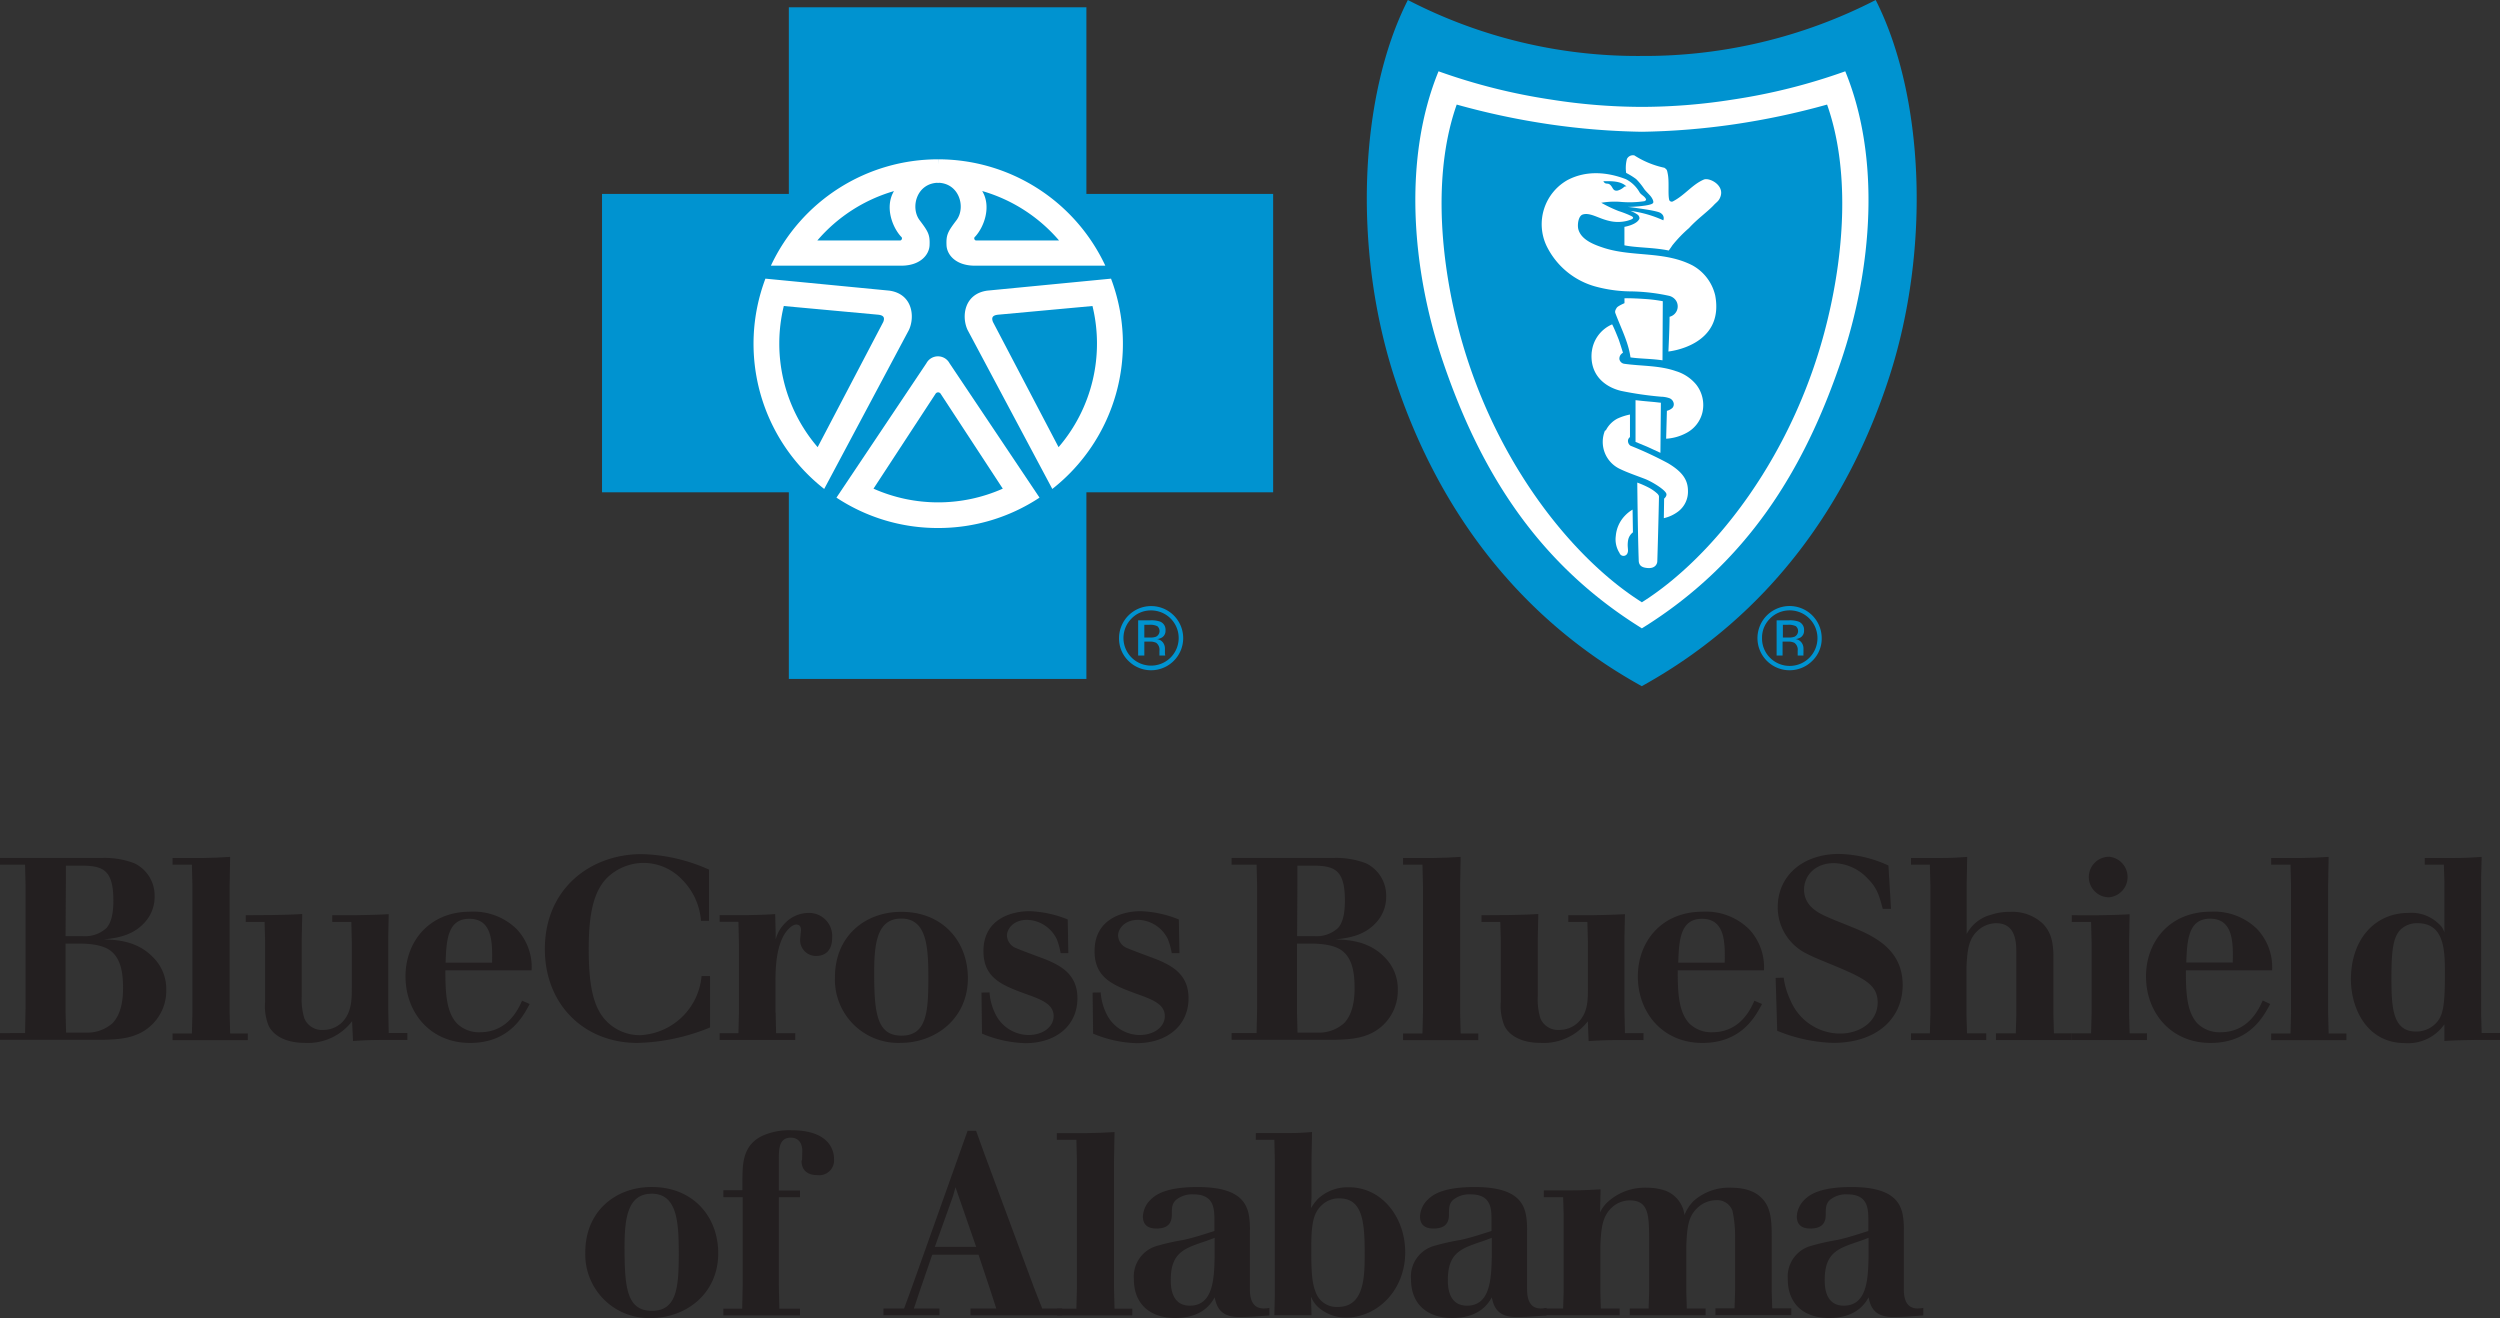 <svg id="Layer_1" data-name="Layer 1" xmlns="http://www.w3.org/2000/svg" viewBox="0 0 432 227.76"><rect x="0" y="0" width="432" height="227.76" fill="#333333" stroke="none"/><defs><style>.cls-1,.cls-2{fill:#231f20;}.cls-1,.cls-5{fill-rule:evenodd;}.cls-3,.cls-5{fill:#0093d0;}.cls-4{fill:#fff;}</style></defs><title>BCBSA-C-RGB</title><path class="cls-1" d="M148.38,271.24c-6.15.09-11.24,4.28-11.24,11.27a11,11,0,0,0,11.33,11.37c6,0,11.64-4.15,11.64-11.19,0-6.46-4.5-11.59-11.73-11.45Zm.23,1.15c4.41,0,4.68,4.91,4.68,10.3,0,5.88-.31,9.94-4.64,9.94s-4.73-4-4.73-11c0-5,.54-9.23,4.69-9.23Z" transform="translate(-36 -66.12)"/><path class="cls-2" d="M174.5,266.64c0,.45,0,2.54,2.73,2.54a2.57,2.57,0,0,0,2.89-2.8c0-1.83-1.2-4.95-7.31-4.95a11.45,11.45,0,0,0-5.17,1c-3.31,1.65-3.31,4.86-3.35,7.36v2H161V273h3.34v15.11l-.09,4.15H161v1.16h13.24v-1.16h-3.57l-.09-4.15V273h3.66v-1.15h-3.66v-5.26c0-1.83,0-3.88,2.06-3.88,1.47,0,2,1.11,2,2.32l-.05,1.64Z" transform="translate(-36 -66.12)"/><path class="cls-1" d="M193.52,288.71l-1.29,3.52h-3.57v1.16h9.68v-1.16h-4.42L195,289l2.09-6.06h8l2,6,1.07,3.3h-4.46v1.16h15.84v-1.16H216.1l-1.39-3.52L206,265.22l-1.33-3.7H203.2l-9.68,27.19Zm11.16-7.13h-7.14l2.67-7.45.5-1.42c.13-.49.26-.94.4-1.43l3.57,10.3Z" transform="translate(-36 -66.12)"/><path class="cls-2" d="M218.62,261.92v1.16H222l.09,3.61v22l-.09,3.57h-3.34v1.16h13v-1.16h-3.07l-.09-3.57v-22l.09-4.95c-2,.13-2.59.13-4.69.18Z" transform="translate(-36 -66.12)"/><path class="cls-1" d="M252,278.55c-.09-3.21-.17-7.31-9.05-7.31-5.13,0-7.09,1.15-8.12,2.18a4.32,4.32,0,0,0-1.34,2.9c0,2,1.65,2.09,2.37,2.09,2.32,0,2.63-1.34,2.63-2.41s0-1.82.67-2.49a4.4,4.4,0,0,1,3.12-1c3.43,0,3.52,2.41,3.57,4v2.32c-1.78.58-3.57,1.16-5.4,1.56a39.79,39.79,0,0,0-4.46,1,5.51,5.51,0,0,0-4.06,5.75c0,4.46,2.95,6.73,7.14,6.73,4.73,0,6.24-2.54,6.82-3.56.32,1.38.81,3.39,4.2,3.39,1.6,0,2.94-.1,5.26-.27v-1.3a5.94,5.94,0,0,1-1,.09c-2.28,0-2.37-2.31-2.37-3.43v-10.2Zm-6.11,4.72c-.09,3.65-.18,8.47-4.28,8.47-3.3,0-3.3-3.48-3.3-4.46,0-4.63,2.28-5.39,5.49-6.51.71-.22,1.38-.49,2.09-.75v3.25Z" transform="translate(-36 -66.12)"/><path class="cls-1" d="M253,261.92v1.16h3.21l.08,3.48v23.26l-.08,3.57h6.42l-.09-3.21a5,5,0,0,0,1.2,1.78,7.12,7.12,0,0,0,4.91,1.83c5.22,0,10.17-4.59,10.17-11.28,0-6-4-11.23-9.72-11.23a7.53,7.53,0,0,0-5.36,2,9.55,9.55,0,0,0-1.2,1.6l.09-1.87v-6.46l.09-4.82a43.7,43.7,0,0,1-4.55.18Zm14.45,11.28c3.92,0,4.37,3.87,4.37,9.4,0,4.15-.05,9.36-4.64,9.36a3.84,3.84,0,0,1-3.84-2.58c-.71-1.74-.75-4.06-.75-7.8,0-4.06.4-5.84,1.73-7.13a4.26,4.26,0,0,1,3.13-1.25Z" transform="translate(-36 -66.12)"/><path class="cls-1" d="M299.89,278.55c-.09-3.21-.18-7.31-9.05-7.31-5.14,0-7.1,1.15-8.12,2.18a4.27,4.27,0,0,0-1.34,2.9c0,2,1.65,2.09,2.36,2.09,2.32,0,2.64-1.34,2.64-2.41s0-1.82.66-2.49a4.41,4.41,0,0,1,3.13-1c3.43,0,3.52,2.41,3.56,4v2.32c-1.78.58-3.56,1.16-5.39,1.56a39.79,39.79,0,0,0-4.46,1,5.5,5.5,0,0,0-4.06,5.75c0,4.46,2.94,6.73,7.13,6.73,4.73,0,6.25-2.54,6.83-3.56.31,1.38.8,3.39,4.19,3.39,1.61,0,2.95-.1,5.27-.27v-1.3a6.17,6.17,0,0,1-1,.09c-2.27,0-2.36-2.31-2.36-3.43v-10.2Zm-6.11,4.72c-.09,3.65-.18,8.47-4.28,8.47-3.31,0-3.31-3.48-3.31-4.46,0-4.63,2.28-5.39,5.49-6.51.72-.22,1.39-.49,2.1-.75v3.25Z" transform="translate(-36 -66.12)"/><path class="cls-2" d="M312.58,271.64c-2.54.13-3.17.18-5.89.18h-3.92V273h3.34l.09,3v13.29l-.09,2.94h-3.34v1.16h13.11v-1.16h-3.26l-.08-2.94v-7.85c.13-3,.31-5,1.87-6.55a4.58,4.58,0,0,1,3.25-1.34c3.22,0,3.26,2.63,3.31,6.15v9.59l-.09,2.94h-3.26v1.16h13.11v-1.16h-3.25l-.09-2.94v-7.85c.13-3,.27-5,1.83-6.5a4.72,4.72,0,0,1,3.34-1.43,2.8,2.8,0,0,1,2.81,1.83,21.17,21.17,0,0,1,.45,5v8.92l-.09,2.94h-3.3v1.16h13.11v-1.16h-3.3l-.09-2.94V280c0-2.85-.08-5.13-1.65-6.77-.67-.72-2.14-1.87-5.31-1.87a9.14,9.14,0,0,0-6.51,2.27,6.9,6.9,0,0,0-1.6,2.45,5.16,5.16,0,0,0-3.35-4.23,9.73,9.73,0,0,0-3.17-.49,9.49,9.49,0,0,0-6.82,2.53,5.92,5.92,0,0,0-1.25,1.74l.09-4Z" transform="translate(-36 -66.12)"/><path class="cls-1" d="M365,278.55c-.09-3.21-.18-7.31-9.05-7.31-5.13,0-7.09,1.15-8.12,2.18a4.32,4.32,0,0,0-1.34,2.9c0,2,1.65,2.09,2.37,2.09,2.31,0,2.63-1.34,2.63-2.41s0-1.82.67-2.49a4.38,4.38,0,0,1,3.12-1c3.43,0,3.52,2.41,3.57,4v2.32c-1.79.58-3.57,1.16-5.4,1.56a39.79,39.79,0,0,0-4.46,1,5.5,5.5,0,0,0-4.06,5.75c0,4.46,2.94,6.73,7.13,6.73,4.73,0,6.25-2.54,6.83-3.56.31,1.38.8,3.39,4.19,3.39,1.61,0,3-.1,5.27-.27v-1.3a6,6,0,0,1-1,.09c-2.28,0-2.37-2.31-2.37-3.43v-10.2Zm-6.11,4.72c-.09,3.65-.18,8.47-4.28,8.47-3.3,0-3.3-3.48-3.3-4.46,0-4.63,2.27-5.39,5.48-6.51.72-.22,1.39-.49,2.1-.75v3.25Z" transform="translate(-36 -66.12)"/><path class="cls-1" d="M36,215.53h4.33l.09,3.7v21l-.09,4.41H36v1.16H53.84c2.77-.09,6-.18,8.52-2.72a8.14,8.14,0,0,0,2.37-5.88,7.7,7.7,0,0,0-2.37-5.75c-2.72-2.76-6.24-2.94-8.43-3,2-.22,4.78-.54,6.87-2.72A6.54,6.54,0,0,0,62.72,221a6.2,6.2,0,0,0-3.48-5.7,14.49,14.49,0,0,0-5.58-.93H36v1.15Zm14.59.18c3.43.09,5,1,5,6.06,0,2.32-.4,3.79-1.16,4.68a5.41,5.41,0,0,1-4.15,1.43H47.33l.05-9.09,0-3.08Zm-1,13.46c2.72,0,4.5.45,5.53,1.25,1.38,1.07,2.14,2.9,2.14,6.33,0,1.11,0,4.32-1.83,6.19a6.55,6.55,0,0,1-4.64,1.61H47.42L47.33,241V229.17Z" transform="translate(-36 -66.12)"/><path class="cls-2" d="M65.82,214.38v1.15h3.34l.09,3.61v22l-.09,3.56H65.82v1.16h13v-1.16H75.77l-.09-3.56v-22l.09-4.95c-2,.14-2.59.14-4.69.19Z" transform="translate(-36 -66.12)"/><path class="cls-2" d="M78.46,224.27v1.16h3.26l.09,3.25V239.2a9,9,0,0,0,.62,4.19c.85,1.69,2.95,2.94,6.25,2.94a9.6,9.6,0,0,0,8.16-3.74L97,246c2.14-.13,3.16-.18,6-.18h3.39v-1.2h-3.22l-.08-4.06V228.24l.08-4.15c-2.58.13-3.34.13-5.93.18H93.41v1.16h3.3l.08,3.43v7.93c0,2,0,4.28-1.69,6a4.64,4.64,0,0,1-3.26,1.3,3.27,3.27,0,0,1-3.25-2,11.16,11.16,0,0,1-.45-3.88v-10l.09-4.15c-2.18.13-2.9.13-5.22.18Z" transform="translate(-36 -66.12)"/><path class="cls-1" d="M126.23,239c-.63,1.43-2.45,5.49-7.27,5.49a5.41,5.41,0,0,1-4-1.52c-1.87-2-2-5.39-2-9.18h14.9a9.52,9.52,0,0,0-2.59-7.13,10.63,10.63,0,0,0-8-3c-7.18,0-11.2,5.25-11.2,11.18,0,6.2,4.24,11.5,11.15,11.5,6.74,0,9.15-4.54,10.31-6.73l-1.34-.58ZM113,232.47c.13-3.79.31-7.58,4.1-7.58,4,0,4,4.1,3.93,7.58Z" transform="translate(-36 -66.12)"/><path class="cls-2" d="M158.7,234.79h-1.47A11.22,11.22,0,0,1,146.61,245a8.08,8.08,0,0,1-5.8-2.41c-2.32-2.36-3.08-6.24-3.08-12.52,0-6.51,1-10.07,3.21-12.3a9.11,9.11,0,0,1,6.29-2.54,9.22,9.22,0,0,1,6.6,2.85,11.25,11.25,0,0,1,3.3,7.17h1.39v-8.86a30.15,30.15,0,0,0-11.64-2.68c-8.88,0-16.73,6-16.73,16.4,0,9.63,6.82,16.23,16,16.23a35.25,35.25,0,0,0,12.54-2.67v-8.83Z" transform="translate(-36 -66.12)"/><path class="cls-1" d="M170,241.07v-5.3c0-2.45.13-5.93,1.6-8.29.58-.89,1.38-1.6,2-1.6.14,0,.81,0,.81.93,0,.22-.14,1.34-.14,1.56a2.73,2.73,0,0,0,2.77,2.94c1,0,2.76-.44,2.76-3.16a4,4,0,0,0-4.05-4.28,5.74,5.74,0,0,0-4.11,1.78,6.06,6.06,0,0,0-1.6,2.81v-1l-.09-3.39c-1.88.13-2.55.13-4.6.18h-5v1.16h3.25l.09,3.92v11.72l-.09,3.61h-3.25v1.16h13.07v-1.16h-3.31l-.08-3.61Z" transform="translate(-36 -66.12)"/><path class="cls-1" d="M191.52,223.69c-6.16.09-11.24,4.28-11.24,11.28a10.94,10.94,0,0,0,11.33,11.36c6,0,11.64-4.14,11.64-11.19,0-6.46-4.5-11.58-11.73-11.45Zm.22,1.16c4.42,0,4.68,4.9,4.68,10.29,0,5.89-.31,9.94-4.63,9.94s-4.73-4-4.73-11c0-5,.53-9.23,4.68-9.23Z" transform="translate(-36 -66.12)"/><path class="cls-2" d="M205.6,237.64l.09,7.09a20.61,20.61,0,0,0,7.49,1.65c5.35,0,9-3.08,9-7.76,0-4.1-2.81-5.61-5.53-6.73-.81-.31-4.33-1.6-5-1.91a2.46,2.46,0,0,1-1.65-2.19c0-1.11,1.07-2.72,3.48-2.72a5.88,5.88,0,0,1,5.13,3.34,12.23,12.23,0,0,1,.67,2.41h1.33L220.5,225a19.45,19.45,0,0,0-6.56-1.43c-3.08,0-8,1.29-8,6.91,0,4.72,3.35,5.93,7.32,7.4,2.85,1,4.81,1.82,4.81,3.83,0,1.78-1.74,3.26-4.37,3.26a6.45,6.45,0,0,1-5.71-3.66,10,10,0,0,1-1-3.7Z" transform="translate(-36 -66.12)"/><path class="cls-2" d="M224.8,237.64l.09,7.09a20.7,20.7,0,0,0,7.49,1.65c5.35,0,9-3.08,9-7.76,0-4.1-2.81-5.61-5.53-6.73-.8-.31-4.33-1.6-5-1.91a2.46,2.46,0,0,1-1.65-2.19c0-1.11,1.07-2.72,3.48-2.72a5.88,5.88,0,0,1,5.13,3.34,12.23,12.23,0,0,1,.67,2.41h1.33L239.7,225a19.45,19.45,0,0,0-6.56-1.43c-3.08,0-8,1.29-8,6.91,0,4.72,3.35,5.93,7.32,7.4,2.85,1,4.82,1.82,4.82,3.83,0,1.78-1.74,3.26-4.37,3.26a6.43,6.43,0,0,1-5.71-3.66,9.78,9.78,0,0,1-1-3.7Z" transform="translate(-36 -66.12)"/><path class="cls-1" d="M248.82,215.53h4.32l.09,3.7v21l-.09,4.41h-4.32v1.16h17.84c2.76-.09,6-.18,8.52-2.72a8.17,8.17,0,0,0,2.36-5.88,7.7,7.7,0,0,0-2.36-5.75c-2.72-2.76-6.25-2.94-8.43-3,2-.22,4.77-.54,6.87-2.72a6.53,6.53,0,0,0,1.91-4.73,6.18,6.18,0,0,0-3.48-5.7,14.44,14.44,0,0,0-5.57-.93H248.82v1.15Zm14.58.18c3.44.09,5,1,5,6.06,0,2.32-.4,3.79-1.16,4.68a5.44,5.44,0,0,1-4.15,1.43h-2.95l.05-9.09,0-3.08Zm-1,13.46c2.72,0,4.5.45,5.53,1.25,1.38,1.07,2.14,2.9,2.14,6.33,0,1.11,0,4.32-1.83,6.19a6.52,6.52,0,0,1-4.64,1.61h-3.39l-.09-3.52V229.17Z" transform="translate(-36 -66.12)"/><path class="cls-2" d="M278.45,214.38v1.15h3.35l.09,3.61v22l-.09,3.56h-3.35v1.16h13v-1.16H288.4l-.09-3.56v-22l.09-4.95c-2,.14-2.58.14-4.68.19Z" transform="translate(-36 -66.12)"/><path class="cls-2" d="M292,224.27v1.16h3.25l.09,3.25V239.2a9,9,0,0,0,.63,4.19c.84,1.69,2.94,2.94,6.24,2.94a9.63,9.63,0,0,0,8.17-3.74l.13,3.43c2.14-.13,3.16-.18,6-.18H320v-1.2h-3.21l-.09-4.06V228.24l.09-4.15c-2.59.13-3.35.13-5.93.18H307v1.16h3.3l.09,3.43v7.93c0,2,.05,4.28-1.69,6a4.65,4.65,0,0,1-3.26,1.3,3.29,3.29,0,0,1-3.26-2,11.16,11.16,0,0,1-.45-3.88v-10l.09-4.15c-2.18.13-2.89.13-5.21.18Z" transform="translate(-36 -66.12)"/><path class="cls-1" d="M339.18,239c-.63,1.43-2.45,5.49-7.27,5.49a5.41,5.41,0,0,1-4-1.52c-1.87-2-2-5.39-2-9.18h14.9a9.56,9.56,0,0,0-2.59-7.13,10.63,10.63,0,0,0-8-3c-7.18,0-11.2,5.25-11.2,11.18,0,6.2,4.24,11.5,11.15,11.5,6.74,0,9.15-4.54,10.31-6.73l-1.34-.58ZM326,232.47c.13-3.79.31-7.58,4.1-7.58,4,0,4,4.1,3.93,7.58Z" transform="translate(-36 -66.12)"/><path class="cls-2" d="M342.83,235.1l.27,9.14a27.49,27.49,0,0,0,9.68,2.09c7.54,0,12-4.23,12-10,0-6.11-4.86-8.43-8.74-10-1.52-.63-3-1.17-4.55-1.88-1.16-.53-3.75-1.74-3.75-4.59,0-2.32,1.79-4.59,5.18-4.59A8.27,8.27,0,0,1,358.8,218c1.56,1.56,1.92,2.85,2.54,5.17h1.43l-.45-7.49a21.43,21.43,0,0,0-8.52-2c-6.2,0-10.61,3.7-10.61,9.23a8.92,8.92,0,0,0,5,8c1,.53,2,.93,3.08,1.38,6.74,2.76,9.19,3.83,9.19,7.08s-3,5.35-6.51,5.35a9.32,9.32,0,0,1-8.52-5.66,13.33,13.33,0,0,1-1.21-4Z" transform="translate(-36 -66.12)"/><path class="cls-2" d="M366.22,214.38v1.15h3.26l.09,3.53v22.46l-.09,3.16h-3.26v1.16h13v-1.16H375.9l-.09-3.12v-8.38c.14-2.58.27-4.59,1.79-6.1a4.79,4.79,0,0,1,3.35-1.43c3.47,0,3.47,3.48,3.47,5.22v10.69l-.09,3.12H380.9v1.16H394v-1.16h-3.08l-.09-3.12V231c-.08-1.7-.22-3.66-1.87-5.31a7.67,7.67,0,0,0-5.62-2,10,10,0,0,0-3.26.49,6.67,6.67,0,0,0-4.24,3.34v-8.46l.09-4.87c-2,.14-2.54.19-4.81.19Z" transform="translate(-36 -66.12)"/><path class="cls-1" d="M394,224.27v1.16h3.34l.09,3.56v12.22l-.09,3.47H394v1.16h13v-1.16H404l-.09-3.47V229l.09-4.9c-2.19.13-3.08.13-5.67.18Zm4-4.1a3.43,3.43,0,0,0,2.5,1,3.52,3.52,0,0,0,0-7,3.5,3.5,0,0,0-2.5,6Z" transform="translate(-36 -66.12)"/><path class="cls-1" d="M427,239c-.63,1.43-2.46,5.49-7.28,5.49a5.42,5.42,0,0,1-4-1.52c-1.87-2-2-5.39-2-9.18h14.9a9.6,9.6,0,0,0-2.59-7.13,10.63,10.63,0,0,0-8-3c-7.19,0-11.2,5.25-11.2,11.18,0,6.2,4.24,11.5,11.15,11.5,6.74,0,9.14-4.54,10.31-6.73L427,239Zm-13.21-6.55c.14-3.79.32-7.58,4.11-7.58,4,0,4,4.1,3.92,7.58Z" transform="translate(-36 -66.12)"/><path class="cls-2" d="M428.46,214.38v1.15h3.34l.09,3.61v22l-.09,3.56h-3.34v1.16h13v-1.16h-3.07l-.09-3.56v-22l.09-4.95c-2,.14-2.59.14-4.69.19Z" transform="translate(-36 -66.12)"/><path class="cls-1" d="M455,214.38v1.15h3.3l.09,2.9v8.83a3,3,0,0,0-.94-1.47,6.78,6.78,0,0,0-5.26-1.92c-5.75,0-9.95,4.5-9.95,11.5,0,4.9,2.68,11,9.37,11a7.64,7.64,0,0,0,6.78-3.25V246c2.09-.13,2.9-.13,5.4-.18H468v-1.2h-3.17l-.09-3.12V217.81l.09-3.62c-2,.14-2.81.19-5.39.19Zm-1.25,11.27c4.73,0,4.73,4.86,4.73,8.87,0,5.62-.36,7.18-1.56,8.42a4.7,4.7,0,0,1-3.44,1.43c-4.1,0-4.24-4.28-4.24-9.4,0-4.19.23-6.82,1.52-8.16a4.06,4.06,0,0,1,3-1.16Z" transform="translate(-36 -66.12)"/><polygon class="cls-3" points="187.73 117.32 187.73 85.07 220 85.07 220 33.51 187.73 33.51 187.73 1.26 136.31 1.26 136.31 33.51 104.03 33.51 104.03 85.07 136.31 85.07 136.31 117.32 187.73 117.32 187.73 117.32"/><path class="cls-4" d="M168.26,114.27l21.4,2.07c4,.55,4.48,4.45,3.41,6.78l-14.65,27.49,0,0a31.87,31.87,0,0,1-10.17-36.3Z" transform="translate(-36 -66.12)"/><path class="cls-4" d="M198.2,97.7c-3.78,0-4.95,4.26-3.29,6.47,1.51,2,1.8,2.52,1.72,4.35-.07,1.55-1.49,3.44-4.73,3.51H169.21a31.89,31.89,0,0,1,28.9-18.38" transform="translate(-36 -66.12)"/><path class="cls-3" d="M171.44,119l16.19,1.49c1.17.09,1.26.58,1,1.26l-11.34,21.64A27.48,27.48,0,0,1,171.44,119Z" transform="translate(-36 -66.12)"/><path class="cls-3" d="M190.48,99.14c-1.62,2.7-.31,6.21,1.22,7.87a.37.37,0,0,1-.11.66H177.24a27.55,27.55,0,0,1,13.24-8.53Z" transform="translate(-36 -66.12)"/><path class="cls-4" d="M228,114.27l-21.39,2.07c-4,.55-4.49,4.45-3.42,6.78l14.65,27.49v0a31.88,31.88,0,0,0,10.16-36.3Z" transform="translate(-36 -66.12)"/><path class="cls-4" d="M198,97.7c3.77,0,4.94,4.26,3.28,6.47-1.51,2-1.8,2.52-1.72,4.35.07,1.55,1.49,3.44,4.73,3.51H227a31.88,31.88,0,0,0-28.89-18.38" transform="translate(-36 -66.12)"/><path class="cls-3" d="M224.78,119l-16.2,1.49c-1.17.09-1.26.58-1,1.26l11.34,21.64A27.46,27.46,0,0,0,224.78,119Z" transform="translate(-36 -66.12)"/><path class="cls-3" d="M205.73,99.14c1.62,2.7.31,6.21-1.22,7.87a.37.37,0,0,0,.11.66H219a27.55,27.55,0,0,0-13.24-8.53Z" transform="translate(-36 -66.12)"/><path class="cls-4" d="M198.11,157.36a31.67,31.67,0,0,0,17.52-5.25v0l-15.55-23.22a2.27,2.27,0,0,0-4,0l-15.54,23.22v0a31.7,31.7,0,0,0,17.53,5.25Z" transform="translate(-36 -66.12)"/><path class="cls-3" d="M319.7,184.69c22.29-12.31,35.8-31.9,42.76-53.41,7.23-22.31,6-48.71-2.34-65.16a87.33,87.33,0,0,1-40.42,9.67,86.27,86.27,0,0,1-40.42-9.67c-8.37,16.45-9.57,42.85-2.34,65.16,7,21.51,20.47,41.1,42.76,53.41Z" transform="translate(-36 -66.12)"/><path class="cls-4" d="M319.68,174.72c18.35-11.35,28.12-27.62,34.38-46,5.56-16.31,6.92-35.38.8-50.28a102.39,102.39,0,0,1-19.53,4.9,101.25,101.25,0,0,1-15.61,1.25h0a101.25,101.25,0,0,1-15.61-1.25,102.57,102.57,0,0,1-19.53-4.9c-6.11,14.9-4.75,34,.8,50.28,6.26,18.37,16,34.64,34.38,46Z" transform="translate(-36 -66.12)"/><path class="cls-3" d="M319.69,170.21c12.41-7.79,26.48-25.49,32.1-48.78,3-12.35,3.81-26.23-.07-37.24a128.53,128.53,0,0,1-16.11,3.42,123.51,123.51,0,0,1-15.89,1.28h0a123.51,123.51,0,0,1-15.89-1.28,128.91,128.91,0,0,1-16.11-3.42c-3.88,11-3.05,24.89-.07,37.24,5.63,23.29,19.7,41,32.1,48.78Z" transform="translate(-36 -66.12)"/><path class="cls-4" d="M307,97.16a8.76,8.76,0,0,0-3.76,11.44,13.33,13.33,0,0,0,8.6,7.07,24.06,24.06,0,0,0,5.72.8,33,33,0,0,1,6.82.76,2,2,0,0,1,1.27.89,1.85,1.85,0,0,1-1.15,2.74c0,2-.2,6-.2,6s9.73-.93,8.09-9.68a8,8,0,0,0-3.93-5.2c-4.88-2.51-10.24-1.42-15.24-3-1.69-.55-4-1.38-4.49-3.27-.18-.76,0-2.27.76-2.52,1.26-.4,2.66.65,4.49,1.08a6.47,6.47,0,0,0,3.22,0c.4-.12,1-.28,1-.51s-.51-.39-.74-.51a18.31,18.31,0,0,0-1.76-.66,23.63,23.63,0,0,1-3-1.43,13.43,13.43,0,0,1,3.52-.14,17.4,17.4,0,0,0,3.83-.12c.15,0,.5-.17.35-.43-.27-.47-.74-.64-1.05-1.06a5.73,5.73,0,0,0-2.4-2.33c-3.2-1.23-6.77-1.55-10,.11Z" transform="translate(-36 -66.12)"/><path class="cls-4" d="M323.28,128.38l.05-10.21a25.84,25.84,0,0,0-3.15-.39c-2.38-.16-3.47-.12-3.47-.12v.85s-1.16.49-1.34.8c-.08.14-.38.53-.24.91.94,2.52,2.25,5,2.62,7.66,1.78.25,3.35.2,5.53.5Z" transform="translate(-36 -66.12)"/><path class="cls-4" d="M311.06,126.83c-.44,4,2.19,6.15,5.08,6.84a59.5,59.5,0,0,0,6.89,1,4.72,4.72,0,0,1,1.42.25,1.16,1.16,0,0,1,.71.7.94.94,0,0,1-.18,1,2.29,2.29,0,0,1-.94.49l-.13,4.82a8.44,8.44,0,0,0,3.51-1,5.43,5.43,0,0,0,2.74-3.47,5.72,5.72,0,0,0-1.06-4.89,7.27,7.27,0,0,0-3.51-2.32c-2.84-1-5.92-.85-8.86-1.26a1,1,0,0,1-.9-.82,1.15,1.15,0,0,1,.62-1.09s-.35-1.15-.73-2.27c-.33-.84-.8-2-1.14-2.64a5.86,5.86,0,0,0-3.52,4.77Z" transform="translate(-36 -66.12)"/><path class="cls-4" d="M323,135.73l-.08,8.64-2.16-1-2.14-.89,0-7.21c1.92.23,2.8.25,4.43.45Z" transform="translate(-36 -66.12)"/><path class="cls-4" d="M313.35,140.5a5.16,5.16,0,0,0,2.65,6.69c1.24.6,2.85,1.15,4.18,1.66s3.59,1.92,3.77,2.6c.11.43-.39.83-.39.83l-.05,3.38A6.49,6.49,0,0,0,326,154.5a4.29,4.29,0,0,0,1.68-3.54c0-1.84-.87-3.28-3.49-4.82a63.27,63.27,0,0,0-6.44-3,1,1,0,0,1-.42-1,.87.87,0,0,1,.33-.49l0-3.9a9.48,9.48,0,0,0-2.18.71,4.64,4.64,0,0,0-2,2.05Z" transform="translate(-36 -66.12)"/><path class="cls-4" d="M322.67,152c0-.28-.08-.31-.2-.5a6.87,6.87,0,0,0-1.61-1.14,16.53,16.53,0,0,0-1.94-.85s.09,8.84.25,13.4c0,1,.62,1.31,1.62,1.37,1.22.07,1.57-.7,1.59-1.14.05-1.46.23-7.81.29-11.14Z" transform="translate(-36 -66.12)"/><path class="cls-4" d="M323.61,95.11c.44.33.44.35.57,1,.3,1.41,0,3.62.27,4.59a.47.47,0,0,0,.7.18c2-1.06,3.29-2.88,5.27-3.73.93-.39,3.51.91,2.91,2.85-.28.9-.69,1-1.25,1.63-1.16,1.2-2.79,2.33-4.21,3.89a22.75,22.75,0,0,0-2.89,3c-.23.37-.62.89-.62.89-2.75-.56-5.52-.46-7.66-.9v-3.19s2.19-.36,2.6-1.44a.8.8,0,0,0-.35-.69,5.91,5.91,0,0,0-1.21-.63,20,20,0,0,1,5.68,1.63,1,1,0,0,0-.11-.94c-.29-.33-.44-.43-1.19-.61-1.3-.33-4.82-.77-4.82-.77a21.18,21.18,0,0,0,3-.23c.67-.11,1.22-.23,1.36-.46s-.13-.85-.6-1.35c-.3-.33-.65-.67-.91-1a10.85,10.85,0,0,0-1.42-1.76A11.9,11.9,0,0,0,317,96a6.12,6.12,0,0,1,.13-2.4,1.16,1.16,0,0,1,1.28-.63,15.69,15.69,0,0,0,5.24,2.15Z" transform="translate(-36 -66.12)"/><path class="cls-3" d="M316.67,98.4a2.76,2.76,0,0,1-1.14.65c-.9.15-.77-.63-1.39-1.07-.38-.27-.75.08-1.08-.55,1.31,0,3-.09,4,.92a.5.5,0,0,0-.39.05Z" transform="translate(-36 -66.12)"/><path class="cls-3" d="M197.66,134.17a.52.52,0,0,1,.89,0l10.73,16.39a27.51,27.51,0,0,1-22.34,0l10.72-16.39a.52.52,0,0,1,.89,0" transform="translate(-36 -66.12)"/><path class="cls-4" d="M316.78,155.24a5.73,5.73,0,0,0-1.57,3.49,4.36,4.36,0,0,0,.64,2.94.73.73,0,0,0,1.39,0c.22-.53-.11-1,.1-2.22a2.21,2.21,0,0,1,.83-1.34l-.06-3.93a5.94,5.94,0,0,0-1.33,1.06Z" transform="translate(-36 -66.12)"/><path class="cls-5" d="M231.53,173a4.77,4.77,0,1,0,3.37-1.4,4.64,4.64,0,0,0-3.37,1.4Zm7.3,7.31a5.54,5.54,0,0,1-7.85,0,5.38,5.38,0,0,1-1.61-3.93,5.55,5.55,0,0,1,5.53-5.53,5.54,5.54,0,0,1,3.93,9.46Zm-2.89-6a2.72,2.72,0,0,0-1.29-.23h-.91v2.21h1a2.82,2.82,0,0,0,1-.14,1.09,1.09,0,0,0,.22-1.84Zm-1.15-1a4.61,4.61,0,0,1,1.67.22,1.5,1.5,0,0,1,.94,1.54,1.33,1.33,0,0,1-.6,1.2,2.21,2.21,0,0,1-.88.29,1.5,1.5,0,0,1,1.05.6,1.68,1.68,0,0,1,.33.94v.45c0,.14,0,.29,0,.45a1.23,1.23,0,0,0,.05.32l0,.08h-1a.14.14,0,0,1,0-.07s0,0,0-.06l0-.2v-.48a1.5,1.5,0,0,0-.57-1.4,2.62,2.62,0,0,0-1.2-.2h-.84v2.41h-1.07v-6.09Z" transform="translate(-36 -66.12)"/><path class="cls-5" d="M341.87,173a4.6,4.6,0,0,0-1.39,3.38,4.68,4.68,0,0,0,1.38,3.4,4.8,4.8,0,1,0,0-6.78Zm7.3,7.31a5.55,5.55,0,1,1,1.62-3.93,5.34,5.34,0,0,1-1.62,3.93Zm-2.89-6a2.74,2.74,0,0,0-1.29-.23h-.91v2.21h1a2.89,2.89,0,0,0,1-.14,1.09,1.09,0,0,0,.22-1.84Zm-1.15-1a4.61,4.61,0,0,1,1.67.22,1.51,1.51,0,0,1,.94,1.54,1.33,1.33,0,0,1-.6,1.2,2.21,2.21,0,0,1-.88.29,1.5,1.5,0,0,1,1.05.6,1.68,1.68,0,0,1,.33.94v.45c0,.14,0,.29,0,.45a1.23,1.23,0,0,0,0,.32l0,.08h-1s0,0,0-.07,0,0,0-.06l0-.2v-.48a1.48,1.48,0,0,0-.58-1.4,2.54,2.54,0,0,0-1.19-.2h-.84v2.41H343v-6.09Z" transform="translate(-36 -66.12)"/></svg>